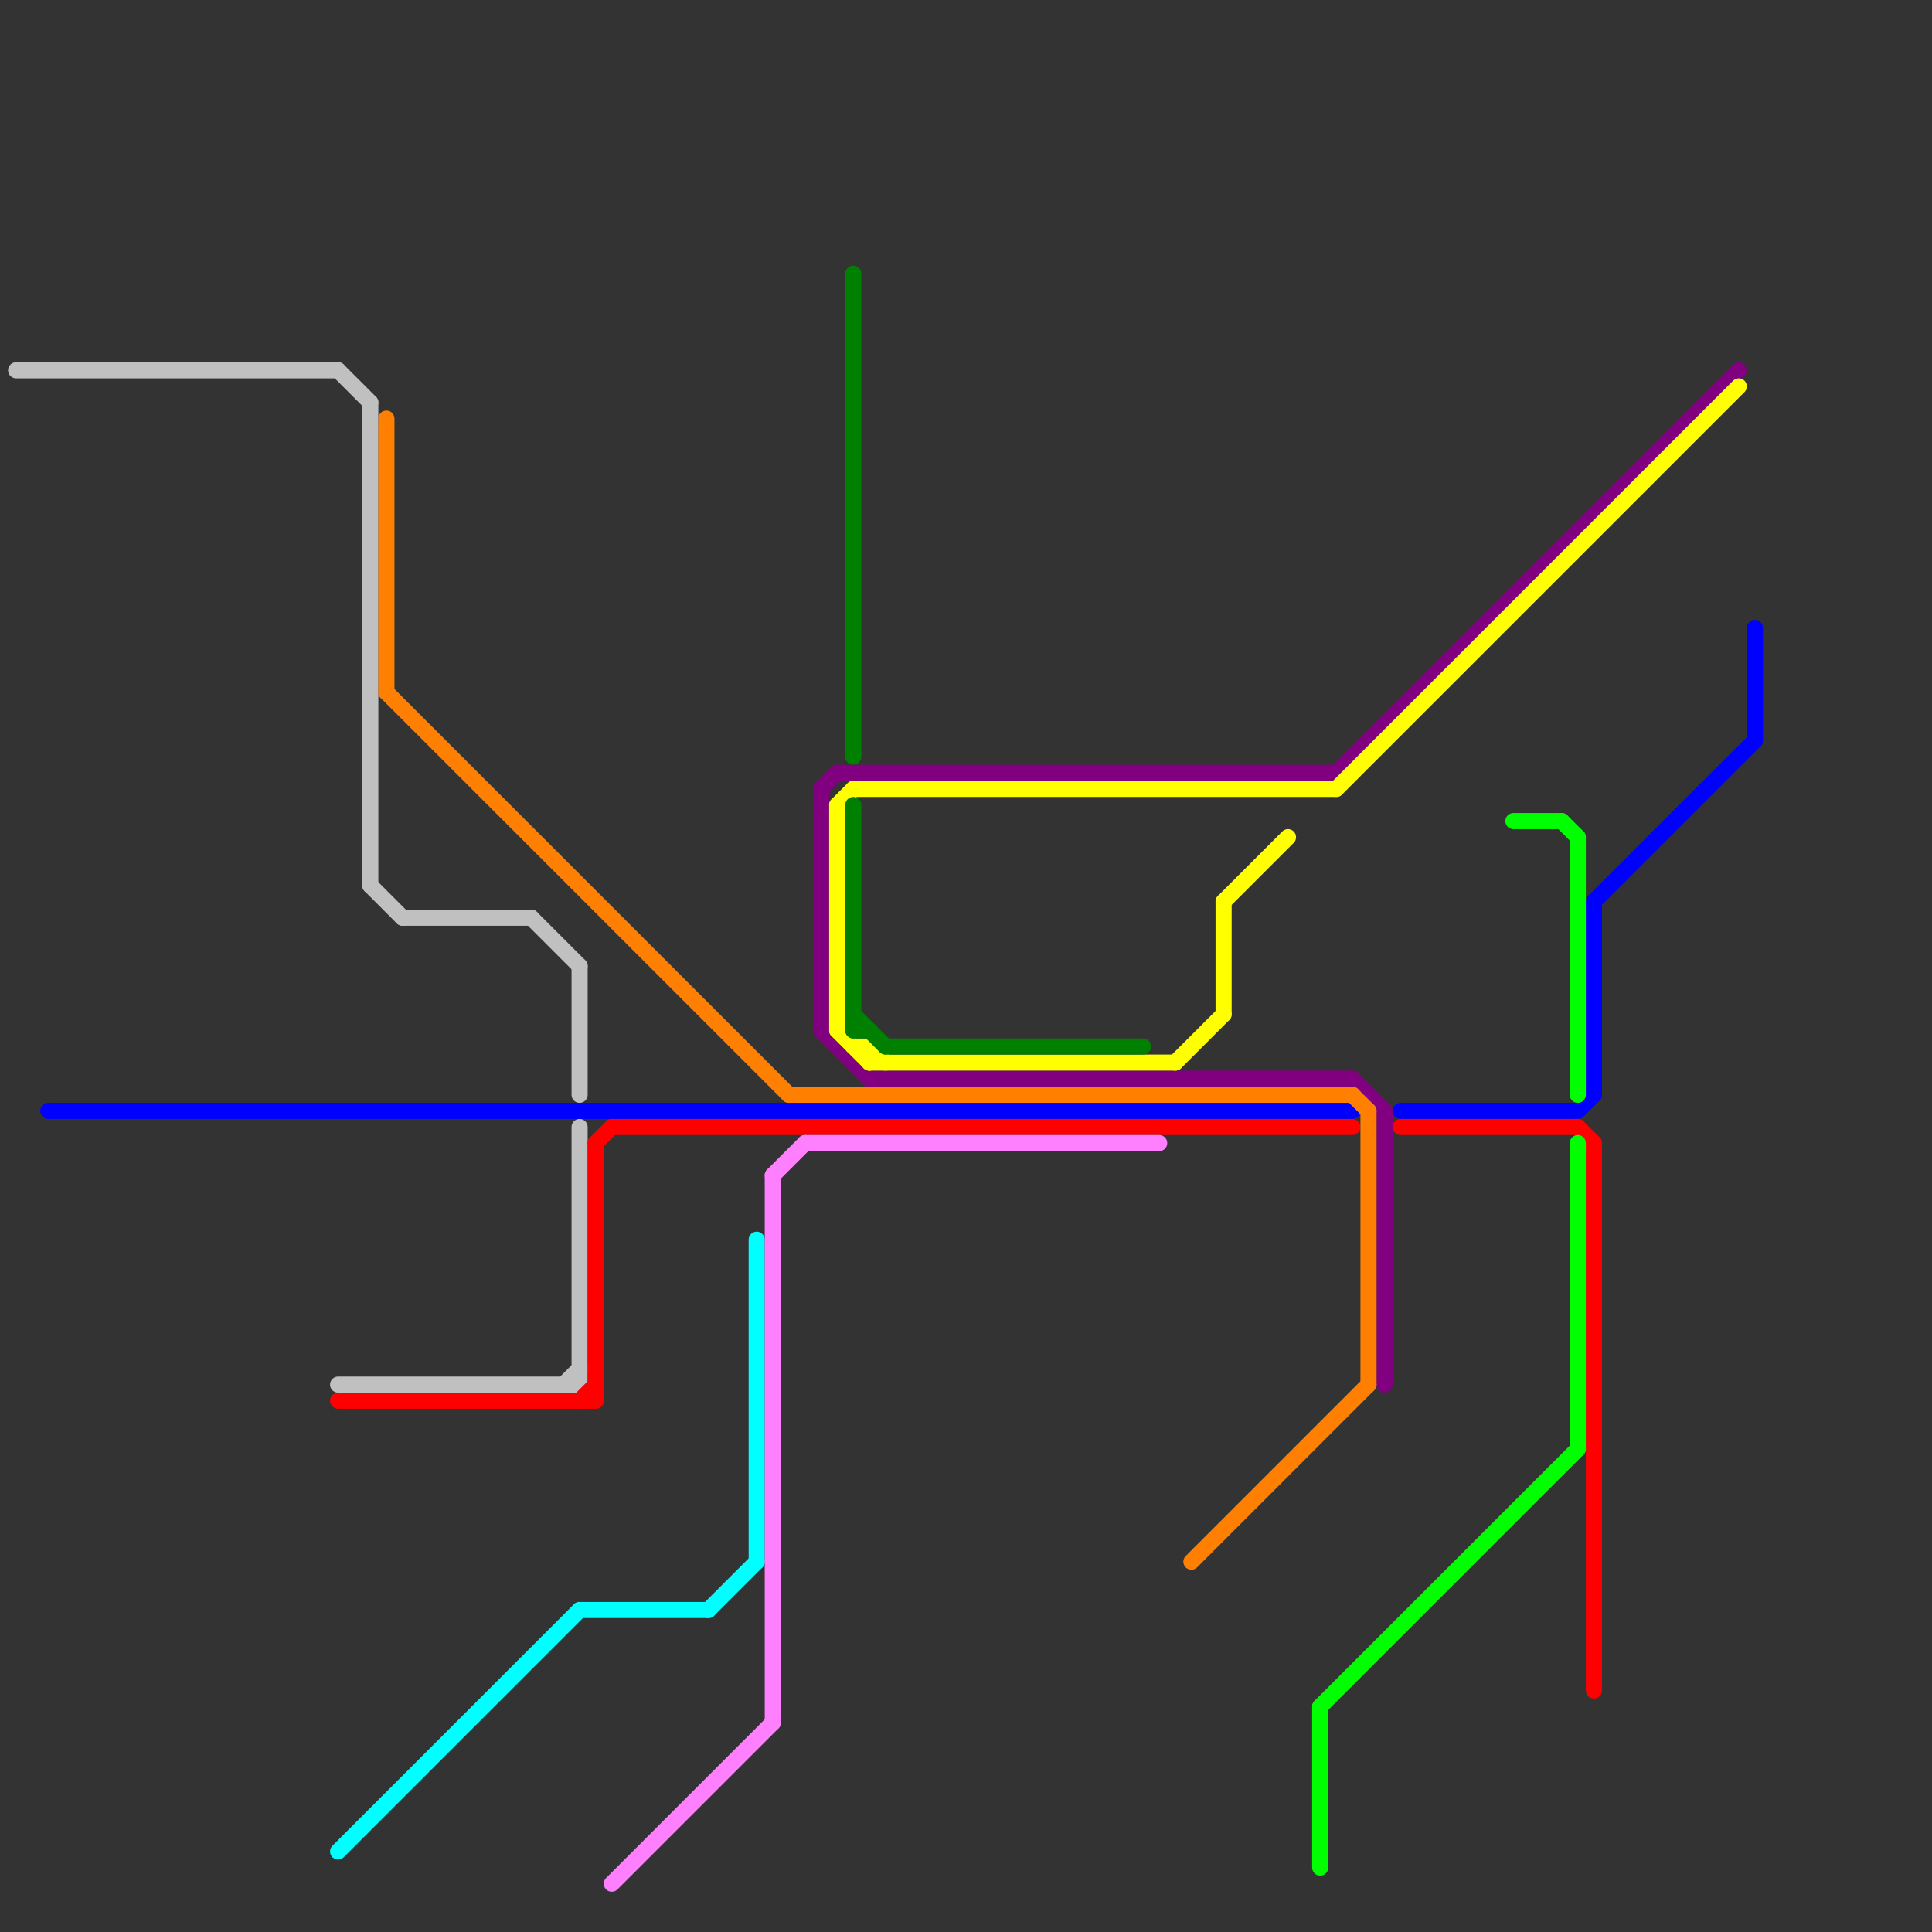 
<svg version="1.1" xmlns="http://www.w3.org/2000/svg" viewBox="0 0 120 120">
<rect x="0" y="0" width="120" height="120" fill="#333333" stroke="none"/>
<style>text { font: 1px Helvetica; font-weight: 600; white-space: pre; dominant-baseline: central; } line { stroke-width: 1; fill: none; stroke-linecap: round; stroke-linejoin: round; } .c0 { stroke: #c0c0c0 } .c1 { stroke: #0000ff } .c2 { stroke: #800080 } .c3 { stroke: #ffff00 } .c4 { stroke: #00ffff } .c5 { stroke: #ff0000 } .c6 { stroke: #ff8000 } .c7 { stroke: #ff80ff } .c8 { stroke: #008000 } .c9 { stroke: #00ff00 }</style><defs><g id="wm-xf"><circle r="1.2" fill="#000"/><circle r="0.9" fill="#fff"/><circle r="0.6" fill="#000"/><circle r="0.3" fill="#fff"/></g><g id="wm"><circle r="0.6" fill="#000"/><circle r="0.3" fill="#fff"/></g></defs><line class="c0" x1="25" y1="57" x2="33" y2="57"/><line class="c0" x1="36" y1="70" x2="36" y2="86"/><line class="c0" x1="23" y1="55" x2="25" y2="57"/><line class="c0" x1="23" y1="25" x2="23" y2="55"/><line class="c0" x1="35" y1="86" x2="36" y2="85"/><line class="c0" x1="36" y1="60" x2="36" y2="68"/><line class="c0" x1="21" y1="86" x2="36" y2="86"/><line class="c0" x1="1" y1="23" x2="21" y2="23"/><line class="c0" x1="33" y1="57" x2="36" y2="60"/><line class="c0" x1="21" y1="23" x2="23" y2="25"/><line class="c1" x1="98" y1="69" x2="99" y2="68"/><line class="c1" x1="99" y1="56" x2="99" y2="68"/><line class="c1" x1="109" y1="39" x2="109" y2="46"/><line class="c1" x1="3" y1="69" x2="84" y2="69"/><line class="c1" x1="87" y1="69" x2="98" y2="69"/><line class="c1" x1="99" y1="56" x2="109" y2="46"/><line class="c2" x1="51" y1="49" x2="51" y2="64"/><line class="c2" x1="54" y1="67" x2="84" y2="67"/><line class="c2" x1="52" y1="48" x2="83" y2="48"/><line class="c2" x1="86" y1="69" x2="86" y2="86"/><line class="c2" x1="51" y1="64" x2="54" y2="67"/><line class="c2" x1="84" y1="67" x2="86" y2="69"/><line class="c2" x1="51" y1="49" x2="52" y2="48"/><line class="c2" x1="83" y1="48" x2="108" y2="23"/><line class="c3" x1="54" y1="66" x2="73" y2="66"/><line class="c3" x1="53" y1="49" x2="83" y2="49"/><line class="c3" x1="54" y1="65" x2="55" y2="66"/><line class="c3" x1="76" y1="56" x2="80" y2="52"/><line class="c3" x1="53" y1="65" x2="54" y2="65"/><line class="c3" x1="54" y1="65" x2="54" y2="66"/><line class="c3" x1="73" y1="66" x2="76" y2="63"/><line class="c3" x1="52" y1="64" x2="54" y2="66"/><line class="c3" x1="52" y1="50" x2="52" y2="64"/><line class="c3" x1="76" y1="56" x2="76" y2="63"/><line class="c3" x1="83" y1="49" x2="108" y2="24"/><line class="c3" x1="52" y1="50" x2="53" y2="49"/><line class="c4" x1="44" y1="100" x2="47" y2="97"/><line class="c4" x1="36" y1="100" x2="44" y2="100"/><line class="c4" x1="47" y1="77" x2="47" y2="97"/><line class="c4" x1="21" y1="115" x2="36" y2="100"/><line class="c5" x1="37" y1="71" x2="38" y2="70"/><line class="c5" x1="37" y1="71" x2="37" y2="87"/><line class="c5" x1="36" y1="87" x2="37" y2="86"/><line class="c5" x1="98" y1="70" x2="99" y2="71"/><line class="c5" x1="38" y1="70" x2="84" y2="70"/><line class="c5" x1="87" y1="70" x2="98" y2="70"/><line class="c5" x1="21" y1="87" x2="37" y2="87"/><line class="c5" x1="99" y1="71" x2="99" y2="105"/><line class="c6" x1="84" y1="68" x2="85" y2="69"/><line class="c6" x1="49" y1="68" x2="84" y2="68"/><line class="c6" x1="24" y1="26" x2="24" y2="43"/><line class="c6" x1="85" y1="69" x2="85" y2="86"/><line class="c6" x1="74" y1="97" x2="85" y2="86"/><line class="c6" x1="24" y1="43" x2="49" y2="68"/><line class="c7" x1="48" y1="73" x2="48" y2="107"/><line class="c7" x1="38" y1="117" x2="48" y2="107"/><line class="c7" x1="50" y1="71" x2="72" y2="71"/><line class="c7" x1="48" y1="73" x2="50" y2="71"/><line class="c8" x1="53" y1="64" x2="54" y2="64"/><line class="c8" x1="53" y1="50" x2="53" y2="64"/><line class="c8" x1="53" y1="63" x2="55" y2="65"/><line class="c8" x1="55" y1="65" x2="71" y2="65"/><line class="c8" x1="53" y1="17" x2="53" y2="47"/><line class="c9" x1="82" y1="106" x2="82" y2="116"/><line class="c9" x1="82" y1="106" x2="98" y2="90"/><line class="c9" x1="97" y1="51" x2="98" y2="52"/><line class="c9" x1="94" y1="51" x2="97" y2="51"/><line class="c9" x1="98" y1="52" x2="98" y2="68"/><line class="c9" x1="98" y1="71" x2="98" y2="90"/>
</svg>
